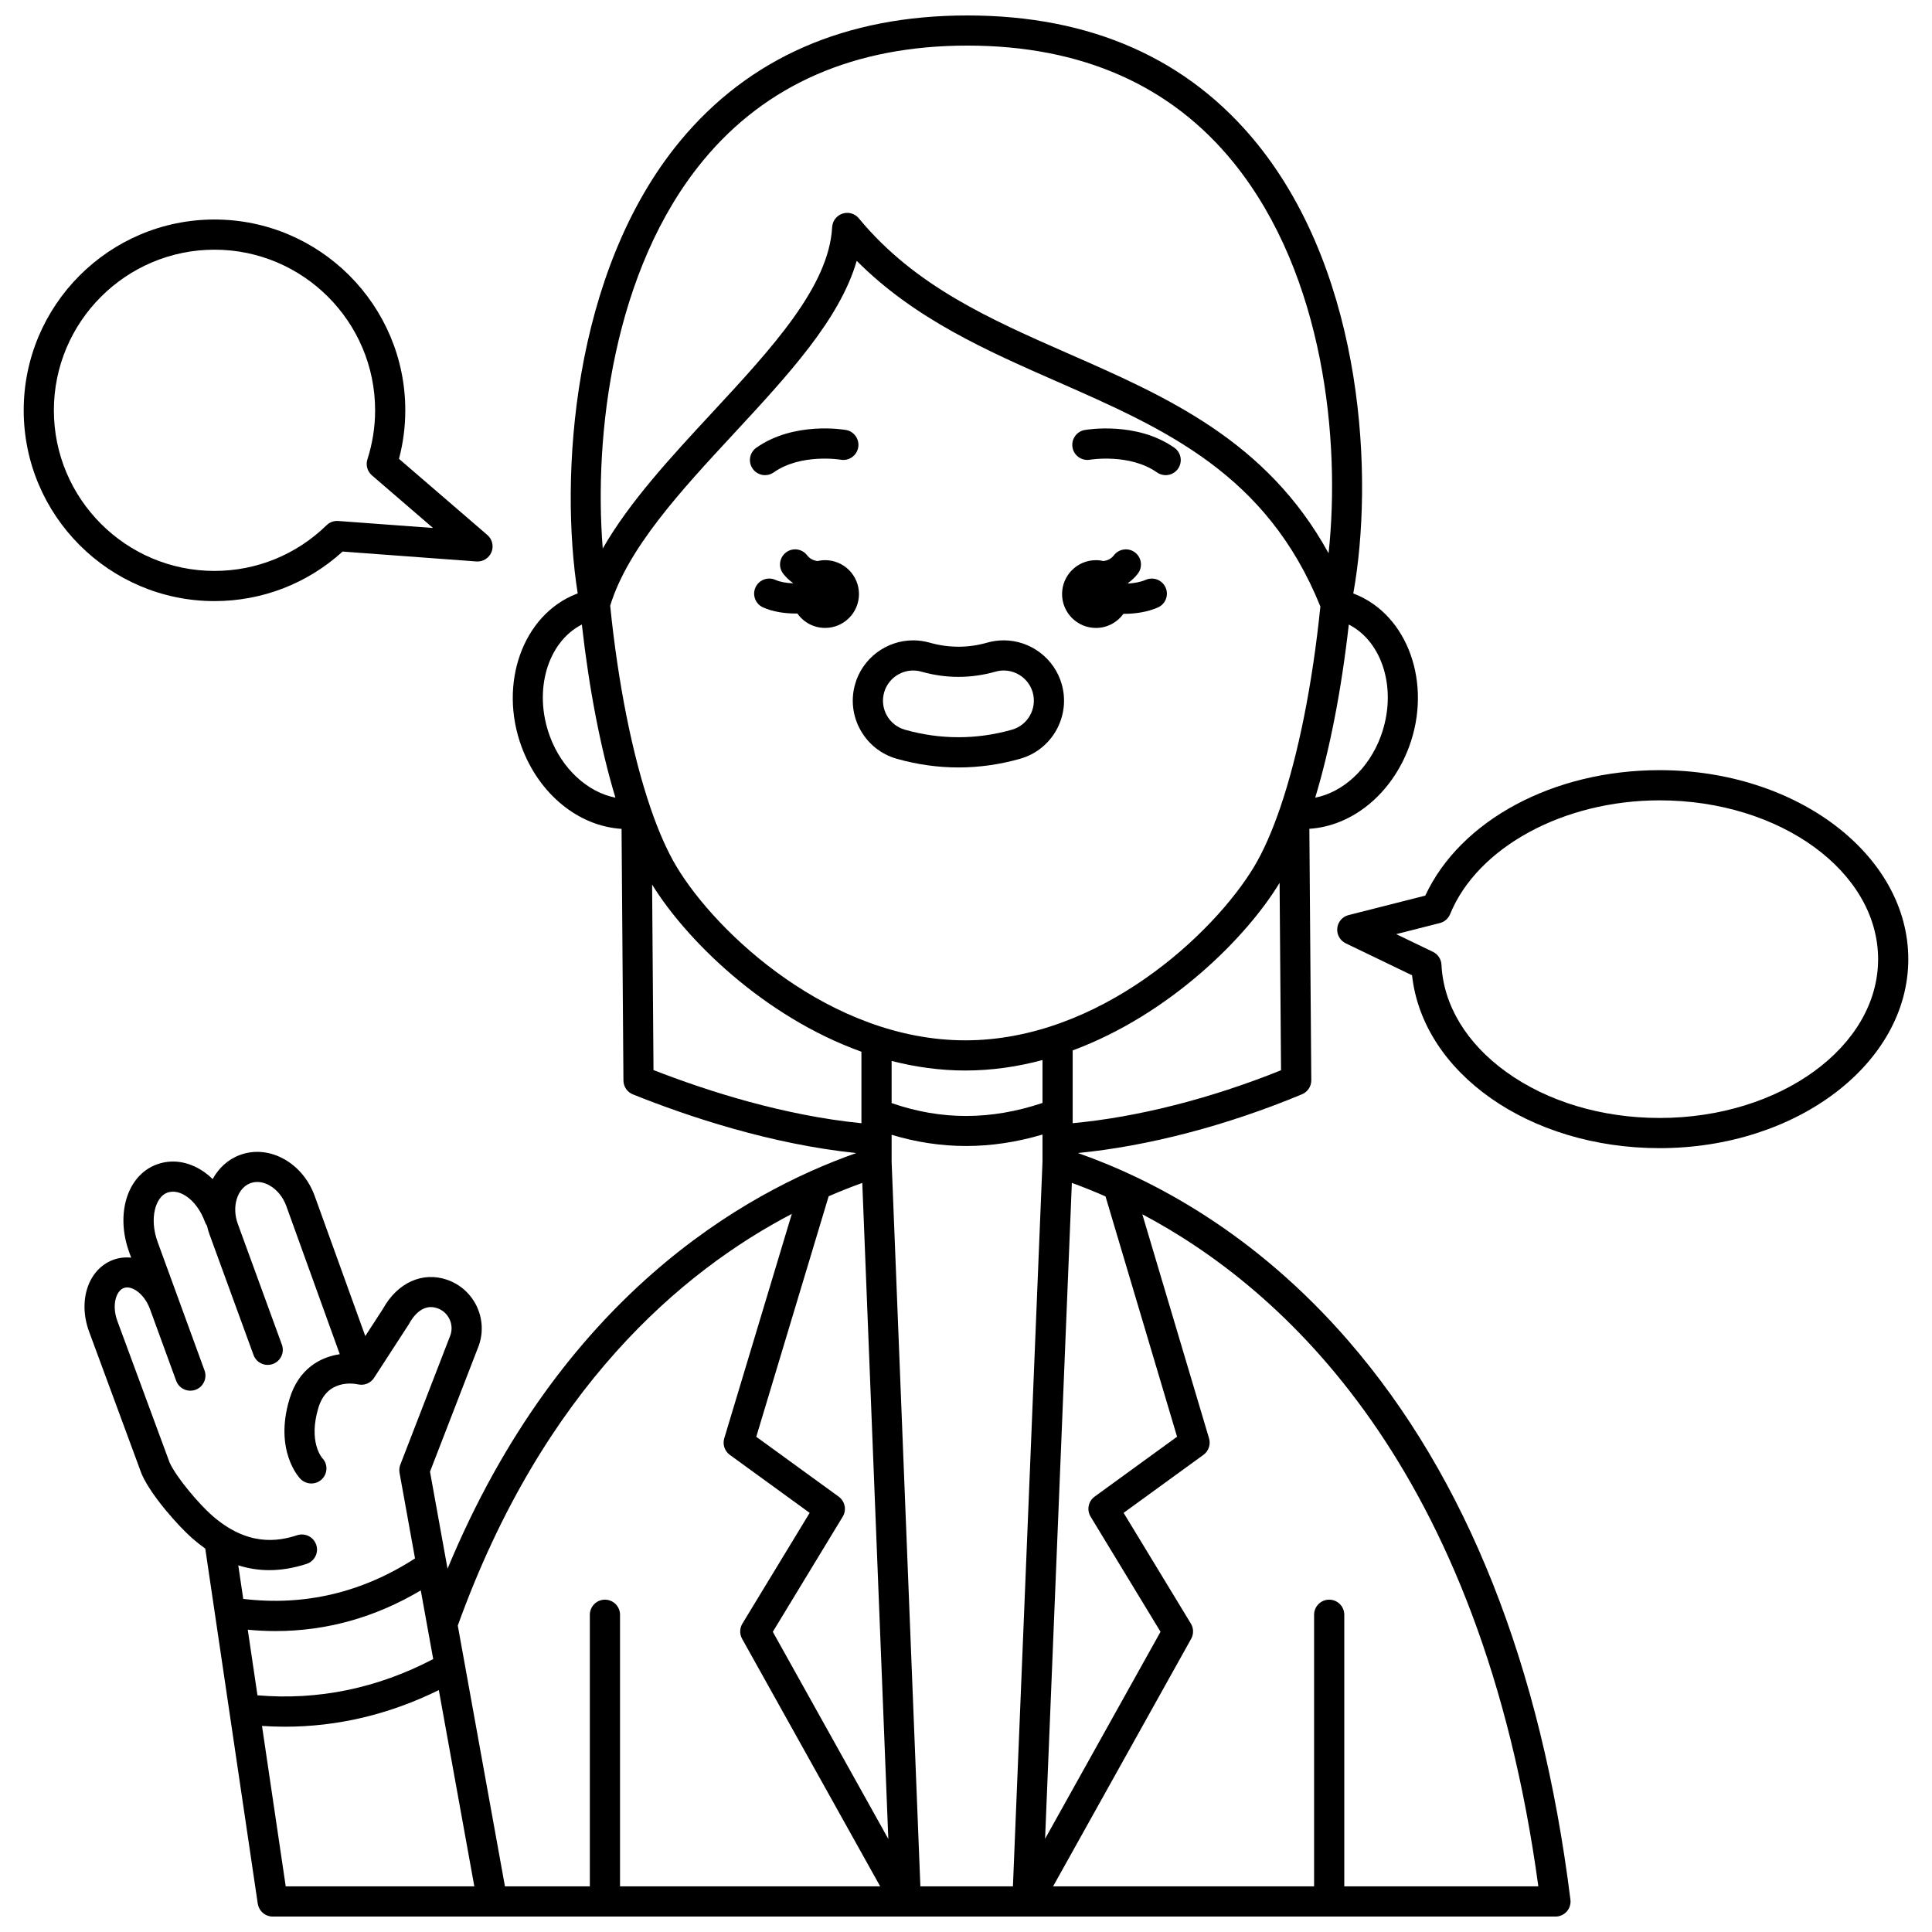<?xml version="1.0" encoding="UTF-8"?>
<!-- Uploaded to: ICON Repo, www.svgrepo.com, Generator: ICON Repo Mixer Tools -->
<svg width="800px" height="800px" version="1.1" viewBox="144 144 512 512" xmlns="http://www.w3.org/2000/svg">
 <defs>
  <clipPath id="a">
   <path d="m166 148.09h395v503.81h-395z"/>
  </clipPath>
 </defs>
 <path d="m434.44 310.41c3.008 0 5.66-1.484 7.293-3.75 0.082 0 0.16 0.008 0.242 0.008 2.941 0 6.059-0.473 8.84-1.664 2.027-0.867 2.973-3.219 2.102-5.25-0.867-2.027-3.219-2.969-5.25-2.102-1.453 0.621-3.102 0.902-4.695 0.98-0.012-0.039-0.027-0.078-0.043-0.117 0.973-0.684 1.852-1.5 2.613-2.492 1.344-1.75 1.016-4.262-0.734-5.606-1.75-1.348-4.262-1.016-5.606 0.734-0.742 0.965-1.707 1.379-2.746 1.535-0.648-0.148-1.324-0.234-2.016-0.234-4.961 0-8.98 4.019-8.98 8.98 0 4.957 4.019 8.977 8.98 8.977z"/>
 <path d="m362.65 292.45c-0.695 0-1.367 0.086-2.019 0.234-1.039-0.152-2-0.566-2.742-1.535-1.348-1.75-3.859-2.082-5.606-0.734-1.75 1.344-2.082 3.856-0.734 5.606 0.762 0.992 1.645 1.812 2.617 2.492-0.008 0.023-0.016 0.047-0.023 0.066-1.68-0.062-3.356-0.324-4.656-0.906-2.012-0.898-4.379 0.004-5.281 2.019s0.004 4.383 2.019 5.281c2.594 1.16 5.723 1.621 8.738 1.621 0.117 0 0.23-0.008 0.352-0.008 1.625 2.309 4.305 3.82 7.344 3.82 4.961 0 8.98-4.019 8.98-8.98-0.008-4.957-4.027-8.977-8.988-8.977z"/>
 <path d="m346.74 269.92c0.797 0 1.598-0.234 2.301-0.73 7.195-5.07 17.586-3.394 17.766-3.363 2.176 0.383 4.242-1.074 4.625-3.246 0.383-2.176-1.07-4.25-3.242-4.633-0.559-0.098-13.773-2.328-23.754 4.703-1.805 1.273-2.238 3.766-0.965 5.57 0.773 1.109 2.012 1.699 3.269 1.699z"/>
 <path d="m432.84 265.83c0.105-0.02 10.547-1.727 17.77 3.363 0.699 0.492 1.504 0.73 2.301 0.73 1.258 0 2.492-0.59 3.273-1.695 1.273-1.805 0.84-4.301-0.965-5.57-9.977-7.031-23.195-4.805-23.754-4.703-2.172 0.383-3.617 2.449-3.238 4.621 0.371 2.168 2.441 3.617 4.613 3.254z"/>
 <g clip-path="url(#a)">
  <path d="m501.4 499.4c-24.957-28.812-52.098-42.941-71.75-49.84 18.586-1.809 39.457-7.258 59.395-15.566 1.5-0.625 2.473-2.098 2.461-3.723l-0.512-66.629c11.316-0.727 21.797-9.145 26.453-21.809 6.133-16.676-0.328-34.801-14.398-40.402-0.137-0.055-0.277-0.102-0.414-0.152 5.438-30.113 3.051-83.828-25.383-119.07-18.273-22.633-44.137-34.113-76.883-34.113-32.25 0-57.867 11.203-76.141 33.297-28.691 34.688-31.98 89.164-27.129 119.87-0.164 0.062-0.332 0.117-0.492 0.184-14.07 5.602-20.531 23.727-14.402 40.402 4.664 12.684 15.176 21.109 26.516 21.809l0.496 66.688c0.012 1.621 1.004 3.078 2.512 3.68 14.758 5.922 36.586 13.199 59.195 15.547-29.734 10.438-78.379 38.059-108.32 110.15l-4.648-25.711 12.918-33.387c0.02-0.047 0.035-0.094 0.051-0.141 2.449-7.102-1.336-14.879-8.441-17.332-6.508-2.246-13.164 0.77-16.988 7.688l-4.691 7.234-13.422-37.176c-1.508-4.129-4.305-7.543-7.883-9.605-3.809-2.195-8.023-2.633-11.875-1.227-3.191 1.164-5.672 3.481-7.269 6.406-0.824-0.805-1.699-1.523-2.625-2.137-3.887-2.574-8.211-3.199-12.18-1.75-7.82 2.856-11.02 13.105-7.285 23.336l0.5 1.367c-1.602-0.156-3.199 0.012-4.695 0.555-6.637 2.422-9.484 10.758-6.481 18.992l13.914 37.695c0.02 0.051 0.047 0.098 0.07 0.148 0.016 0.035 0.02 0.07 0.035 0.102 2.648 5.91 10.039 13.973 13.223 16.781 1.18 1.039 2.367 1.98 3.566 2.832l13.91 94.102c0.008 0.039 0.02 0.074 0.027 0.113 0.02 0.113 0.051 0.227 0.082 0.336 0.035 0.137 0.074 0.27 0.125 0.402 0.039 0.102 0.086 0.199 0.133 0.297 0.062 0.129 0.129 0.254 0.203 0.375 0.055 0.09 0.113 0.172 0.176 0.258 0.086 0.117 0.176 0.227 0.273 0.332 0.07 0.074 0.141 0.148 0.215 0.219 0.105 0.098 0.215 0.188 0.328 0.273 0.082 0.062 0.164 0.125 0.25 0.18 0.125 0.078 0.254 0.145 0.387 0.211 0.09 0.043 0.176 0.09 0.266 0.129 0.16 0.062 0.324 0.109 0.492 0.152 0.074 0.02 0.145 0.047 0.223 0.062 0.25 0.051 0.504 0.078 0.766 0.078h0.012 58.195 0.012 0.012 281.73c1.148 0 2.238-0.492 2.996-1.352 0.758-0.859 1.113-2.004 0.969-3.144-7.766-62.156-27.547-111.95-58.781-148.01zm-68.375 46.531 18.527 30.508-30.594 54.859 7.094-173.82c2.762 1 5.75 2.188 8.922 3.582l18.961 63.684-21.844 15.871c-1.684 1.227-2.148 3.535-1.066 5.312zm-66.766-5.309-21.84-15.863 19.184-63.734c3.117-1.359 6.094-2.527 8.91-3.539l6.902 173.86-30.613-54.898 18.527-30.508c1.078-1.781 0.613-4.09-1.07-5.312zm-49.75-182.18c-0.027-0.102-0.062-0.195-0.098-0.293-0.023-0.066-0.043-0.137-0.07-0.199-4.762-13.98-8.535-32.695-10.633-53.426 4.644-15.262 18.883-30.633 32.668-45.504 14.426-15.562 28.176-30.395 32.664-45.898 15.312 15.395 34.508 23.828 53.137 32.016 28.559 12.551 55.535 24.418 69.738 59.59-2.102 20.664-5.867 39.312-10.621 53.25-0.027 0.062-0.047 0.129-0.074 0.195-0.031 0.09-0.062 0.18-0.09 0.27-2.09 6.055-4.363 11.207-6.769 15.215-10.68 17.801-40.906 46.039-76.539 46.039-35.637 0-65.859-28.242-76.539-46.043-2.406-4.004-4.684-9.156-6.773-15.211zm83.312 69.254c7.047 0 13.895-1.016 20.453-2.773v11.371c-13.695 4.582-26.828 4.598-39.984 0.035v-11.172c6.281 1.609 12.812 2.539 19.531 2.539zm-19.531 24.191v-7.16c6.508 1.973 13.094 2.973 19.734 2.973 6.707 0 13.465-1.023 20.25-3.035v7.215l-7.836 192.02h-24.527zm47.984-10.23v-19.285c25.809-9.578 46.152-30.055 54.832-44.41l0.383 49.664c-18.684 7.527-38.027 12.434-55.215 14.031zm81.664-102.58c-3.188 8.672-10.043 14.887-17.395 16.316 3.875-12.789 6.941-28.473 8.906-45.887 9.098 4.652 12.918 17.512 8.488 29.57zm-179.55-152.6c16.68-20.168 40.223-30.395 69.977-30.395 30.207 0 53.977 10.477 70.652 31.145 24.074 29.84 28.246 74.031 25.07 103.39-16.34-29.789-42.91-41.465-68.695-52.797-21.051-9.25-40.934-17.984-55.789-35.957-0.773-0.938-1.91-1.453-3.082-1.453-0.418 0-0.84 0.066-1.25 0.199-1.562 0.516-2.652 1.938-2.742 3.582-0.852 15.766-15.988 32.098-32.02 49.395-10.727 11.574-21.723 23.438-28.773 35.773-2.398-29.914 2.672-73.891 26.652-102.88zm-40.684 152.6c-4.43-12.055-0.609-24.914 8.492-29.57 1.965 17.414 5.031 33.094 8.902 45.883-7.356-1.434-14.207-7.641-17.395-16.312zm27.113 39.34c8.934 14.5 29.492 34.969 55.473 44.301v18.949c-20.652-2.062-40.801-8.516-55.105-14.09zm37.023 87.273-17.902 59.477c-0.488 1.629 0.102 3.391 1.477 4.387l21.156 15.371-17.828 29.352c-0.746 1.23-0.773 2.766-0.074 4.023l36.59 65.602h-68.945v-71.973c0-2.207-1.789-4-4-4-2.207 0-4 1.789-4 4v71.973h-22.496l-12.5-69.102c22.641-62.883 59.41-93.891 88.523-109.11zm-134.12 178.21-6.285-42.508c2.019 0.133 4.035 0.203 6.039 0.203 14.039 0 27.711-3.254 40.82-9.703l9.406 52.008zm39.086-60.227c-14.852 7.754-30.492 10.98-46.574 9.602l-2.57-17.383c2.461 0.23 4.902 0.359 7.32 0.359 13.551 0 26.449-3.606 38.527-10.777zm-30.996-30.258c-0.684-2.102-2.938-3.246-5.039-2.566-5.219 1.695-13.246 2.992-22.648-5.297-3.215-2.832-9.277-9.82-11.176-13.969l-13.848-37.52c-1.539-4.211-0.332-7.981 1.711-8.727 1.27-0.465 2.613 0.234 3.305 0.691 1.543 1.02 2.867 2.797 3.625 4.879 0.004 0.008 0.008 0.016 0.012 0.023l6.934 18.992c0.594 1.621 2.125 2.629 3.758 2.629 0.457 0 0.918-0.078 1.371-0.242 2.074-0.758 3.144-3.055 2.387-5.129l-12.418-34.02c-2.309-6.324-0.527-11.969 2.516-13.078 1.949-0.711 3.805 0.098 5.019 0.902 2.129 1.41 3.914 3.863 5.023 6.906 0.125 0.344 0.305 0.645 0.504 0.93 0.176 0.746 0.379 1.496 0.648 2.234l11.691 32.031c0.758 2.078 3.059 3.141 5.129 2.387 2.074-0.758 3.144-3.055 2.387-5.129l-11.691-32.031c-1.664-4.559-0.121-9.484 3.363-10.758 1.59-0.582 3.414-0.355 5.133 0.641 1.953 1.129 3.504 3.055 4.363 5.406l14.172 39.277c-5.133 0.762-10.895 3.809-13.324 11.879-4.125 13.707 2.59 20.848 2.879 21.145 0.793 0.816 1.855 1.234 2.918 1.234 1 0 1.996-0.367 2.766-1.109 1.586-1.535 1.656-4.035 0.121-5.621-0.152-0.176-3.727-4.363-1.023-13.344 2.266-7.527 9.172-6.469 10.504-6.188 0.039 0.008 0.074 0.012 0.113 0.02 0.066 0.012 0.133 0.023 0.199 0.031 0.18 0.027 0.355 0.039 0.531 0.043 0.055 0 0.109 0.004 0.164 0.004 0.223-0.008 0.441-0.031 0.66-0.074 0.055-0.012 0.109-0.027 0.164-0.043 0.172-0.043 0.34-0.094 0.508-0.16 0.059-0.023 0.117-0.043 0.176-0.07 0.203-0.09 0.398-0.195 0.582-0.316 0.039-0.027 0.078-0.059 0.117-0.09 0.152-0.109 0.297-0.23 0.434-0.363 0.047-0.047 0.094-0.09 0.137-0.137 0.031-0.031 0.066-0.059 0.094-0.094 0.129-0.145 0.246-0.301 0.352-0.461 0.004-0.004 0.008-0.008 0.012-0.016l9.156-14.113c0.059-0.086 0.109-0.176 0.16-0.27 0.914-1.684 3.469-5.453 7.43-4.086 2.918 1.008 4.484 4.184 3.512 7.102l-13.297 34.375c-0.266 0.688-0.336 1.43-0.207 2.152l4.102 22.688c-14.027 9.066-29.316 12.672-45.523 10.727l-1.316-8.898c2.672 0.852 5.402 1.281 8.203 1.281 3.199 0 6.492-0.555 9.895-1.656 2.106-0.68 3.254-2.934 2.574-5.035zm272.44 90.484v-71.973c0-2.207-1.789-4-4-4-2.207 0-4 1.789-4 4v71.973h-69.164l36.586-65.602c0.699-1.258 0.672-2.793-0.074-4.023l-17.828-29.352 21.156-15.371c1.371-0.996 1.965-2.75 1.484-4.375l-17.684-59.383c37.051 19.598 89.773 66.691 104.95 178.11z"/>
 </g>
 <path d="m583.81 348.1c-28.164 0-52.793 13.281-62.098 33.25l-20.328 5.156c-1.629 0.414-2.828 1.801-2.996 3.477-0.168 1.672 0.727 3.273 2.242 4.004l17.578 8.473c2.852 25.879 31.078 45.812 65.598 45.812 36.34 0 65.91-22.469 65.91-50.082 0-27.621-29.566-50.09-65.906-50.09zm0 92.172c-15.305 0-29.742-4.332-40.652-12.203-10.543-7.602-16.633-17.691-17.152-28.41-0.07-1.465-0.938-2.773-2.258-3.41l-9.742-4.695 11.566-2.934c1.23-0.312 2.238-1.188 2.719-2.359 7.266-17.758 30.094-30.16 55.516-30.16 31.934 0 57.91 18.879 57.91 42.09 0.004 23.203-25.977 42.082-57.906 42.082z"/>
 <path d="m234.8 290.17 35.449 2.625c1.723 0.113 3.328-0.863 3.988-2.457 0.66-1.594 0.223-3.434-1.082-4.559l-23.418-20.18c1.109-4.207 1.668-8.52 1.668-12.863 0-27.879-22.684-50.562-50.562-50.562s-50.562 22.684-50.562 50.562 22.684 50.562 50.562 50.562c12.637 0 24.625-4.648 33.957-13.129zm-76.523-37.434c0-23.469 19.098-42.566 42.566-42.566s42.566 19.098 42.566 42.566c0 4.402-0.688 8.773-2.039 12.992-0.488 1.527-0.02 3.199 1.199 4.25l16.184 13.945-25.117-1.859c-1.16-0.082-2.269 0.324-3.086 1.125-8.008 7.809-18.559 12.113-29.707 12.113-23.469 0-42.566-19.098-42.566-42.566z"/>
 <path d="m381.64 345.08c5.398 1.527 10.898 2.305 16.352 2.305 5.457 0 10.961-0.773 16.355-2.305 8.48-2.402 13.43-11.258 11.027-19.742-1.938-6.856-8.266-11.641-15.387-11.641-1.484 0-2.961 0.207-4.375 0.613-5.07 1.438-10.184 1.434-15.266-0.004-1.414-0.402-2.879-0.605-4.352-0.605-7.141 0-13.473 4.797-15.398 11.652-2.391 8.469 2.559 17.32 11.043 19.727zm-3.34-17.559c0.961-3.434 4.129-5.828 7.699-5.828 0.734 0 1.465 0.102 2.172 0.305 6.512 1.84 13.129 1.84 19.637 0 0.707-0.203 1.445-0.309 2.184-0.309 3.562 0 6.723 2.394 7.691 5.82 1.199 4.242-1.273 8.672-5.516 9.871-9.367 2.656-18.973 2.656-28.348 0.004-4.242-1.203-6.719-5.621-5.519-9.863z"/>
</svg>